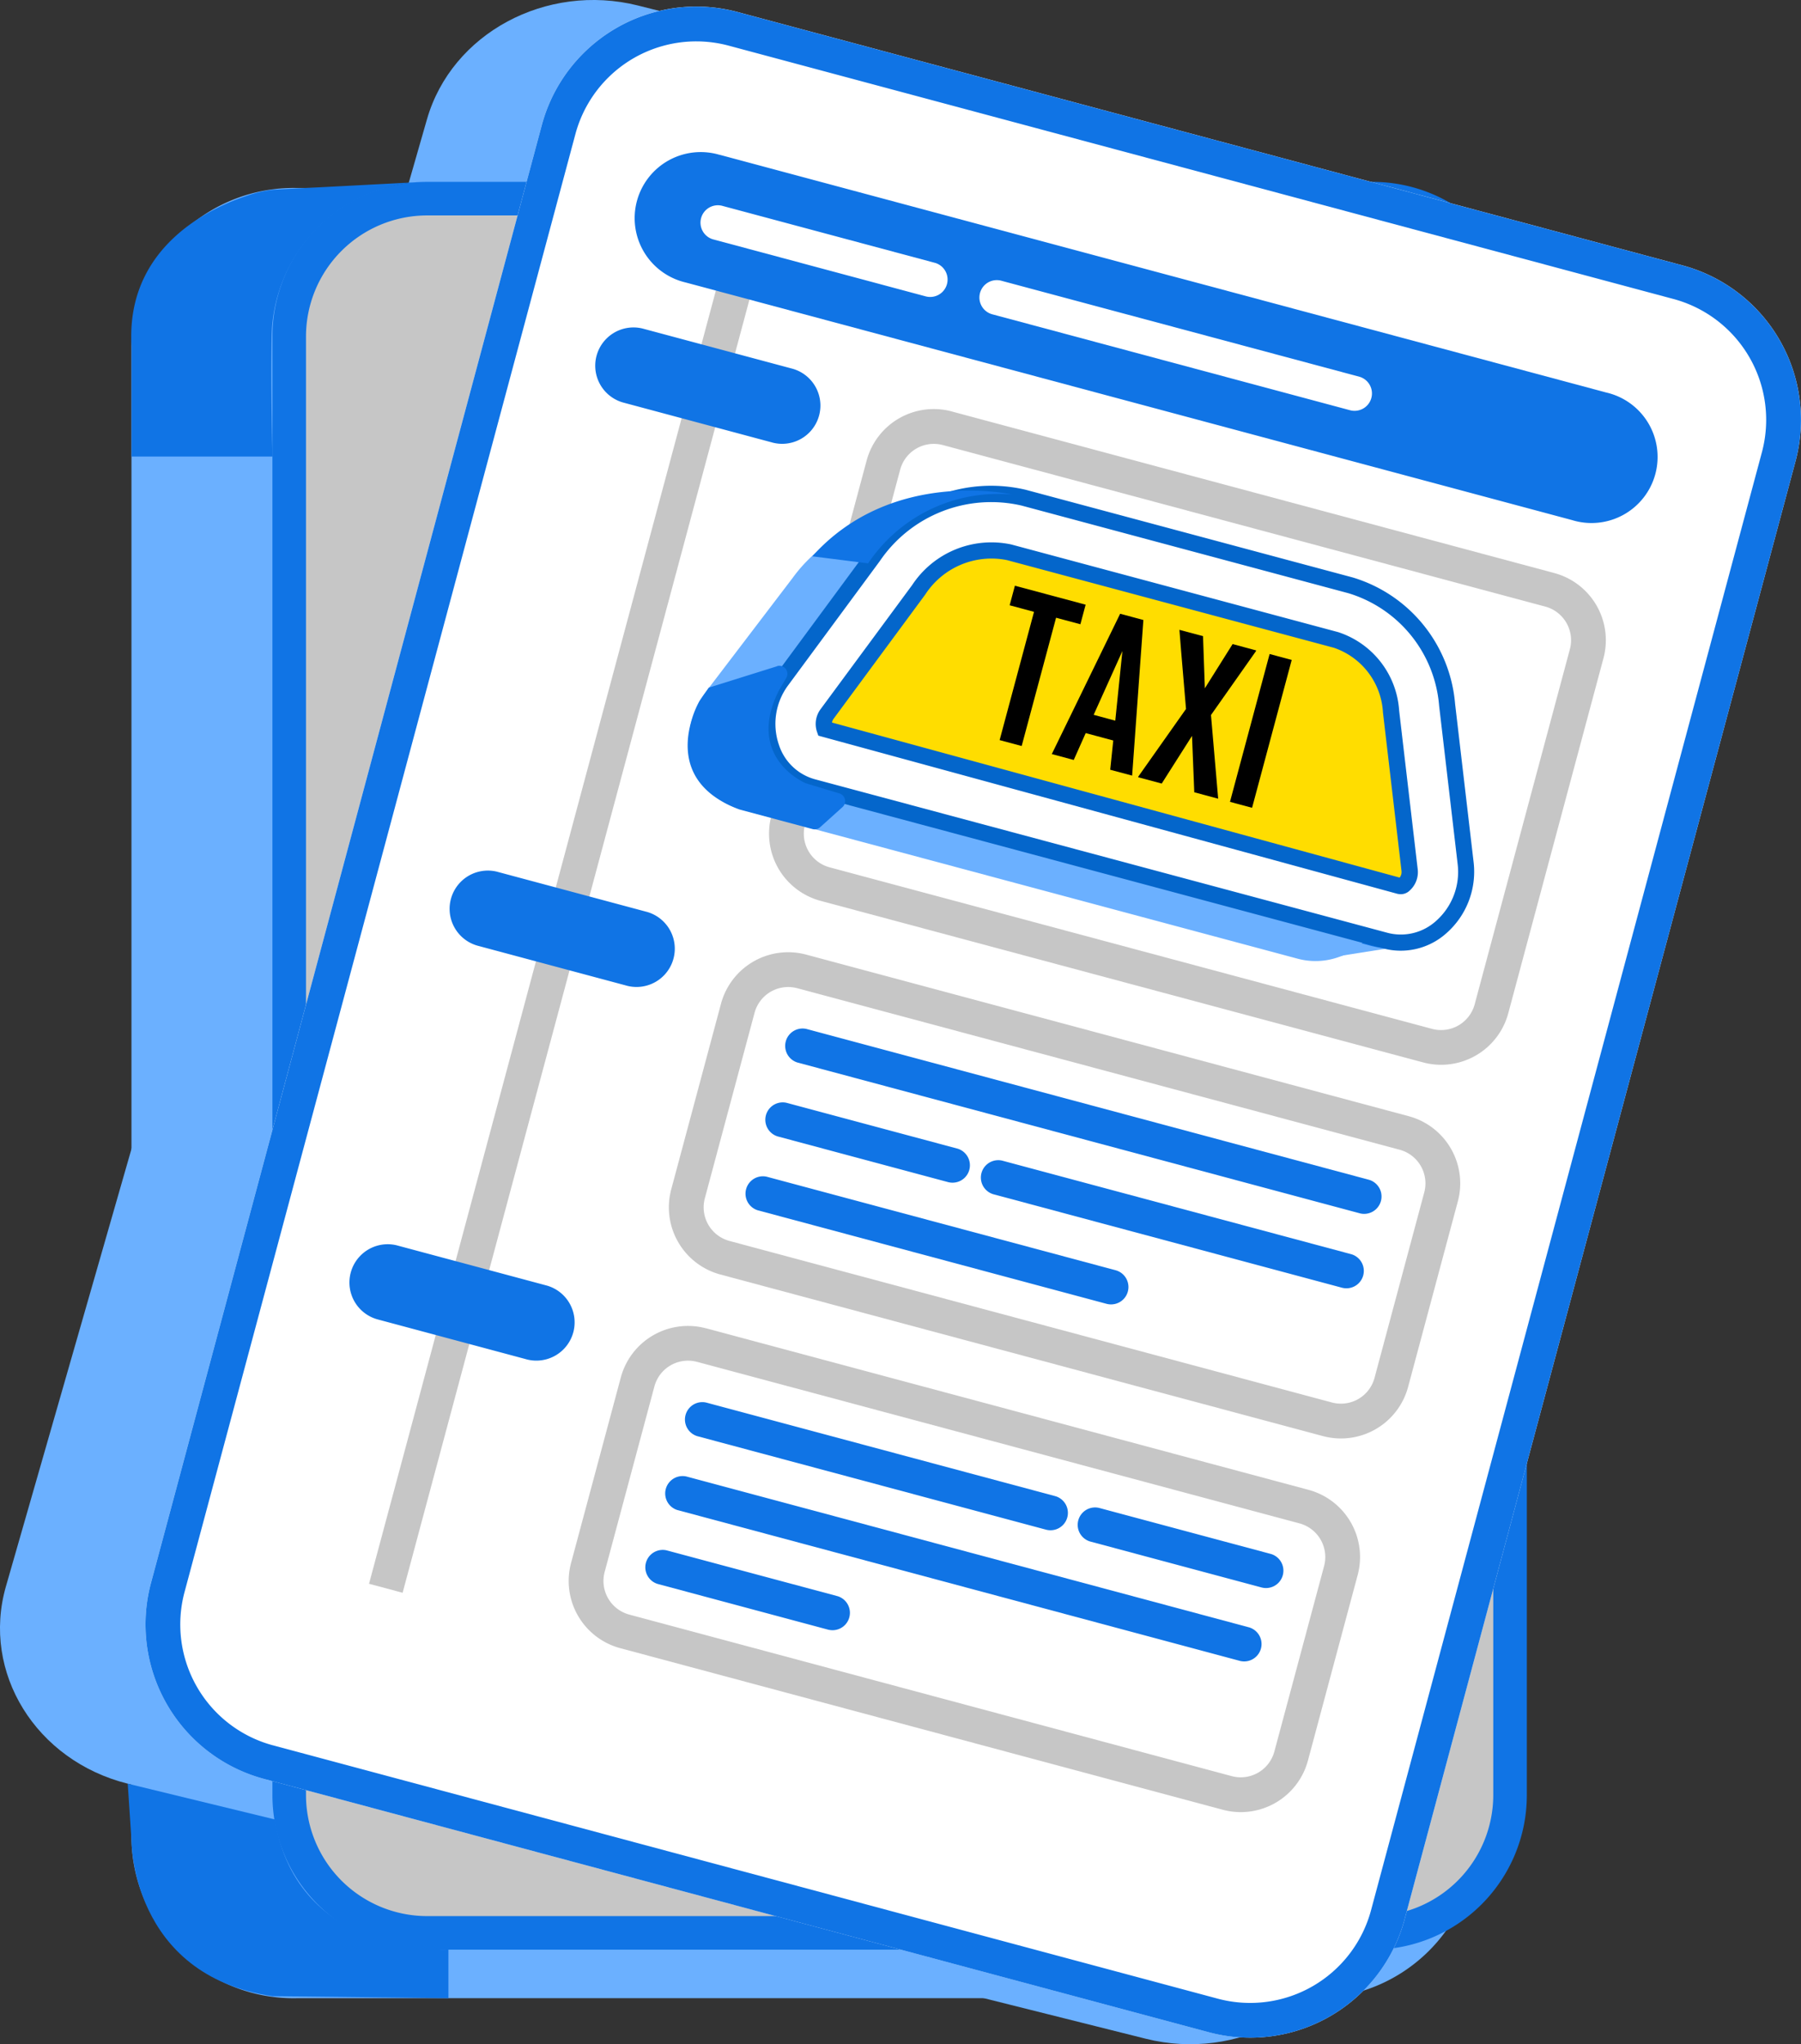 <svg xmlns="http://www.w3.org/2000/svg" width="107.31" height="121.788" viewBox="0 0 107.31 121.788">
  <rect x="0" y="0" width="107.31" height="121.788" fill="#333333" stroke="none"/>
  <g id="Group_35793" data-name="Group 35793" transform="translate(-1373.49 -2334.882)">
    <g id="Group_32286" data-name="Group 32286" transform="translate(0 238.43)">
      <path id="Path_61042" data-name="Path 61042" d="M718.827,30.964l60.648,15.19c5.477,1.371,8.726,6.631,7.258,11.748l-25.089,87.411c-1.468,5.116-7.1,8.152-12.576,6.78L688.42,136.9c-5.477-1.371-8.726-6.631-7.258-11.748v0l25.088-87.409c1.468-5.116,7.1-8.152,12.576-6.78" transform="translate(692.68 2065.818)" fill="#6bb0ff"/>
      <path id="Path_61043" data-name="Path 61043" d="M698.518,41.835h60.391a9.66,9.66,0,0,1,9.875,9.431V140.25a9.66,9.66,0,0,1-9.875,9.43H698.518a9.66,9.66,0,0,1-9.875-9.43V51.266a9.66,9.66,0,0,1,9.875-9.431" transform="translate(692.68 2065.818)" fill="#6bb0ff"/>
      <path id="Path_61044" data-name="Path 61044" d="M762.574,145.786H706.252a8.219,8.219,0,0,1-8.21-8.21v-86.9a8.219,8.219,0,0,1,8.21-8.21h56.322a8.219,8.219,0,0,1,8.21,8.21v86.9a8.219,8.219,0,0,1-8.21,8.21" transform="translate(692.68 2065.818)" fill="#c6c6c6"/>
      <path id="Path_61045" data-name="Path 61045" d="M706.252,41.469v2a7.218,7.218,0,0,0-7.21,7.21v86.9a7.219,7.219,0,0,0,7.21,7.21h56.322a7.219,7.219,0,0,0,7.21-7.21v-86.9a7.218,7.218,0,0,0-7.21-7.21H706.252Zm0,0h56.322a9.21,9.21,0,0,1,9.21,9.21v86.9a9.211,9.211,0,0,1-9.21,9.21H706.252a9.211,9.211,0,0,1-9.21-9.21v-86.9a9.21,9.21,0,0,1,9.21-9.21" transform="translate(692.68 2065.818)" fill="#1074e5"/>
      <path id="Path_61046" data-name="Path 61046" d="M705.842,41.479l-8.8.461a7.248,7.248,0,0,0-1.594.383c-2.036.679-7.166,2.988-6.8,8.943v6.568h8.4s-.107-3.482-.053-7.248a9.377,9.377,0,0,1,8.853-9.107" transform="translate(692.68 2065.818)" fill="#1074e5"/>
      <path id="Path_61047" data-name="Path 61047" d="M688.421,136.9l.222,3.344s-.074,8.062,8.4,9.318l10.485.115v-2.894s-9,.542-10.341-7.752Z" transform="translate(692.68 2065.818)" fill="#1074e5"/>
      <path id="Path_61048" data-name="Path 61048" d="M724.765,31.352l56.29,15.092a9.53,9.53,0,0,1,6.737,11.673l-23.287,86.852a9.53,9.53,0,0,1-11.673,6.737l-56.289-15.092a9.529,9.529,0,0,1-6.737-11.673l23.286-86.852a9.53,9.53,0,0,1,11.673-6.737" transform="translate(692.68 2065.818)" fill="#fff"/>
      <path id="Path_61049" data-name="Path 61049" d="M724.228,33.354a7.456,7.456,0,0,0-9.134,5.272l-23.287,86.852a7.458,7.458,0,0,0,5.266,9.138h.005l56.29,15.093a7.459,7.459,0,0,0,9.135-5.273L785.79,57.581a7.457,7.457,0,0,0-5.272-9.135Zm.537-2,56.29,15.092a9.53,9.53,0,0,1,6.737,11.673l-23.287,86.852a9.53,9.53,0,0,1-11.673,6.737l-56.289-15.092a9.529,9.529,0,0,1-6.737-11.673l23.286-86.852a9.53,9.53,0,0,1,11.673-6.737" transform="translate(692.68 2065.818)" fill="#1074e5"/>
      <rect id="Rectangle_16397" data-name="Rectangle 16397" width="83.699" height="2.072" transform="translate(1395.478 2190.808) rotate(-74.985)" fill="#c6c6c6"/>
      <path id="Path_61050" data-name="Path 61050" d="M723.69,39.856,776.519,54.02a3.937,3.937,0,1,1-2.039,7.6L721.651,47.46a3.936,3.936,0,1,1,2.039-7.6" transform="translate(692.68 2065.818)" fill="#1074e5"/>
      <path id="Path_61051" data-name="Path 61051" d="M719.192,50.233l8.766,2.35a2.279,2.279,0,1,1-1.088,4.427c-.031-.007-.061-.016-.092-.025l-8.766-2.35a2.279,2.279,0,1,1,1.088-4.427l.092.025" transform="translate(692.68 2065.818)" fill="#1074e5"/>
      <path id="Path_61052" data-name="Path 61052" d="M710.515,82.592l8.766,2.35a2.279,2.279,0,1,1-1.088,4.427c-.031-.007-.061-.016-.092-.025l-8.766-2.35a2.279,2.279,0,1,1,1.088-4.427l.092.025" transform="translate(692.68 2065.818)" fill="#1074e5"/>
      <path id="Path_61053" data-name="Path 61053" d="M704.546,104.853l8.766,2.35a2.279,2.279,0,1,1-1.088,4.427c-.03-.007-.061-.016-.092-.025l-8.766-2.35a2.279,2.279,0,1,1,1.088-4.427l.092.025" transform="translate(692.68 2065.818)" fill="#1074e5"/>
      <path id="Path_61054" data-name="Path 61054" d="M736.983,57.149a2.074,2.074,0,0,0-2.537,1.464l-5.672,21.155a2.075,2.075,0,0,0,1.465,2.538l35.9,9.626a2.074,2.074,0,0,0,2.538-1.465l5.672-21.155a2.075,2.075,0,0,0-1.465-2.539l-35.9-9.625m.536-2,35.9,9.626a4.144,4.144,0,0,1,2.93,5.075L770.678,91a4.142,4.142,0,0,1-5.075,2.929l-35.9-9.625a4.143,4.143,0,0,1-2.929-5.075v0l5.672-21.154a4.143,4.143,0,0,1,5.075-2.929" transform="translate(692.68 2065.818)" fill="#c6c6c6"/>
      <path id="Path_61055" data-name="Path 61055" d="M728.844,87.506l35.9,9.626a4.144,4.144,0,0,1,2.93,5.075l-2.964,11.055a4.144,4.144,0,0,1-5.076,2.929l-35.9-9.626a4.143,4.143,0,0,1-2.929-5.075l2.964-11.055a4.143,4.143,0,0,1,5.075-2.929" transform="translate(692.68 2065.818)" fill="#fff"/>
      <path id="Path_61056" data-name="Path 61056" d="M728.307,89.508a2.074,2.074,0,0,0-2.537,1.464l-2.964,11.055a2.075,2.075,0,0,0,1.465,2.538l35.9,9.625a2.073,2.073,0,0,0,2.538-1.465l2.964-11.054a2.075,2.075,0,0,0-1.465-2.539l-35.9-9.625m.536-2,35.9,9.626a4.144,4.144,0,0,1,2.93,5.075l-2.964,11.055a4.144,4.144,0,0,1-5.076,2.929l-35.9-9.626a4.143,4.143,0,0,1-2.929-5.075l2.964-11.055a4.143,4.143,0,0,1,5.075-2.929" transform="translate(692.68 2065.818)" fill="#c6c6c6"/>
      <path id="Path_61057" data-name="Path 61057" d="M722.875,109.767l35.9,9.626a4.144,4.144,0,0,1,2.93,5.075l-2.964,11.055a4.143,4.143,0,0,1-5.075,2.929l-35.9-9.626a4.143,4.143,0,0,1-2.93-5.075L717.8,112.7a4.144,4.144,0,0,1,5.075-2.929" transform="translate(692.68 2065.818)" fill="#fff"/>
      <path id="Path_61058" data-name="Path 61058" d="M722.339,111.769a2.073,2.073,0,0,0-2.537,1.464l-2.965,11.055a2.075,2.075,0,0,0,1.465,2.538l35.9,9.625a2.075,2.075,0,0,0,2.539-1.465l2.964-11.054a2.076,2.076,0,0,0-1.466-2.539l-35.9-9.625m.536-2,35.9,9.626a4.144,4.144,0,0,1,2.93,5.075l-2.964,11.055a4.143,4.143,0,0,1-5.075,2.929l-35.9-9.626a4.143,4.143,0,0,1-2.93-5.075L717.8,112.7a4.144,4.144,0,0,1,5.075-2.929" transform="translate(692.68 2065.818)" fill="#c6c6c6"/>
      <path id="Path_61059" data-name="Path 61059" d="M761.856,102.926l-33.531-8.99a1.036,1.036,0,0,1,.536-2h0l33.531,8.99a1.036,1.036,0,0,1-.537,2" transform="translate(692.68 2065.818)" fill="#1074e5"/>
      <path id="Path_61060" data-name="Path 61060" d="M754.707,129.59l-33.531-8.99a1.036,1.036,0,0,1,.536-2h0l33.531,8.99a1.036,1.036,0,0,1-.537,2" transform="translate(692.68 2065.818)" fill="#1074e5"/>
      <path id="Path_61061" data-name="Path 61061" d="M737.33,101.069l-10.185-2.731a1.036,1.036,0,0,1,.537-2l10.185,2.73a1.036,1.036,0,0,1-.537,2" transform="translate(692.68 2065.818)" fill="#1074e5"/>
      <path id="Path_61062" data-name="Path 61062" d="M730.18,127.732,719.995,125a1.036,1.036,0,0,1,.537-2l10.185,2.73a1.036,1.036,0,0,1-.537,2" transform="translate(692.68 2065.818)" fill="#1074e5"/>
      <path id="Path_61063" data-name="Path 61063" d="M756.009,125.219l-10.185-2.731a1.036,1.036,0,1,1,.537-2l10.185,2.73a1.036,1.036,0,0,1-.537,2" transform="translate(692.68 2065.818)" fill="#1074e5"/>
      <path id="Path_61064" data-name="Path 61064" d="M760.8,107.361l-20.812-5.58a1.036,1.036,0,0,1,.537-2h0l20.812,5.579a1.036,1.036,0,0,1-.537,2" transform="translate(692.68 2065.818)" fill="#1074e5"/>
      <path id="Path_61065" data-name="Path 61065" d="M743.168,121.776l-20.812-5.58a1.036,1.036,0,0,1,.537-2h0l20.812,5.579a1.036,1.036,0,0,1-.537,2" transform="translate(692.68 2065.818)" fill="#1074e5"/>
      <path id="Path_61066" data-name="Path 61066" d="M746.776,108.321l-20.812-5.58a1.036,1.036,0,0,1,.537-2h0l20.812,5.579a1.036,1.036,0,0,1-.537,2" transform="translate(692.68 2065.818)" fill="#1074e5"/>
      <path id="Path_61067" data-name="Path 61067" d="M761.286,55.084l-21.314-5.715a1.036,1.036,0,1,1,.536-2h0l21.314,5.714a1.036,1.036,0,0,1-.537,2" transform="translate(692.68 2065.818)" fill="#fff"/>
      <path id="Path_61068" data-name="Path 61068" d="M736,48.3l-12.647-3.391a1.036,1.036,0,1,1,.536-2h0l12.647,3.39a1.036,1.036,0,0,1-.537,2" transform="translate(692.68 2065.818)" fill="#fff"/>
      <path id="Path_61069" data-name="Path 61069" d="M760.158,87.663l3.806-.6-4.021-1.223Z" transform="translate(692.68 2065.818)" fill="#6bb0ff"/>
      <path id="Path_61070" data-name="Path 61070" d="M724.154,73.445l5.371-7.051a6.812,6.812,0,0,1,7.136-2.674l19.522,5.234a6.435,6.435,0,0,1,4.568,5.528l.541,4.07.666,5.019a2.274,2.274,0,0,1-2.637,2.643l-34.2-9.169a2.274,2.274,0,0,1-.968-3.6" transform="translate(692.68 2065.818)" fill="#6bb0ff"/>
      <path id="Path_61071" data-name="Path 61071" d="M724.154,73.445l5.371-7.051a6.812,6.812,0,0,1,7.136-2.674l19.522,5.234a6.435,6.435,0,0,1,4.568,5.528l1.206,9.088a2.274,2.274,0,0,1-2.637,2.644l-34.2-9.169a2.274,2.274,0,0,1-.968-3.6" transform="translate(692.68 2065.818)" fill="#6bb0ff"/>
      <path id="Path_61072" data-name="Path 61072" d="M758.952,87.6l-34.2-9.17a3.379,3.379,0,0,1-2.333-2.228,3.891,3.891,0,0,1,.6-3.618l5.371-7.051a8.253,8.253,0,0,1,8.64-3.191l19.523,5.235a7.877,7.877,0,0,1,5.617,6.721l1.207,9.087a3.892,3.892,0,0,1-1.283,3.445,3.381,3.381,0,0,1-3.143.77M736.29,65.1a5.408,5.408,0,0,0-5.632,2.162l-5.366,7.045a1.049,1.049,0,0,0-.166.961.566.566,0,0,0,.367.39l34.2,9.168a.565.565,0,0,0,.515-.155,1.048,1.048,0,0,0,.334-.919l-1.2-9.082a5.034,5.034,0,0,0-3.523-4.336Z" transform="translate(692.68 2065.818)" fill="#6bb0ff"/>
      <path id="Path_61073" data-name="Path 61073" d="M732.582,62.5l4.619-1.83-3.121,2.349Z" transform="translate(692.68 2065.818)" fill="#6bb0ff"/>
      <path id="Path_61074" data-name="Path 61074" d="M726.87,72.367l5.615-7.606a7.025,7.025,0,0,1,7.386-2.952l20.056,5.377a6.632,6.632,0,0,1,4.645,5.866l.51,4.352.632,5.365c.2,1.734-1.262,3.26-2.748,2.862l-35.14-9.422c-1.481-.4-1.989-2.441-.956-3.842" transform="translate(692.68 2065.818)" fill="#fff"/>
      <path id="Path_61075" data-name="Path 61075" d="M762.591,87.01l-35.136-9.42a3.411,3.411,0,0,1-2.334-2.23,4.217,4.217,0,0,1,.6-3.844l5.615-7.606a8.458,8.458,0,0,1,8.908-3.483L760.295,65.8a8.071,8.071,0,0,1,5.7,7.081l1.137,9.716a4.213,4.213,0,0,1-1.4,3.64,3.41,3.41,0,0,1-3.141.769M739.5,63.19a5.625,5.625,0,0,0-5.867,2.415l-5.615,7.607a1.337,1.337,0,0,0-.2,1.2.6.6,0,0,0,.375.411l35.139,9.422a.6.6,0,0,0,.532-.168,1.337,1.337,0,0,0,.425-1.143l-1.138-9.716a5.237,5.237,0,0,0-3.6-4.651Z" transform="translate(692.68 2065.818)" fill="#1074e5"/>
      <path id="Path_61076" data-name="Path 61076" d="M743.944,67.715l-1.677-.45L739.9,76.088l-1.512-.406,2.366-8.822-1.676-.449.36-1.346L744.3,66.37Zm3.56,10.411-1.507-.4.213-2.014-1.9-.51-.823,1.85-1.5-.4.007-.026,4.691-9.627,1.6.428Zm-1.159-3.778.489-4.786-1.976,4.387Zm7.08,5.366-1.642-.441-.161-3.88-2.084,3.279-1.619-.435.014-.052,3.278-4.643q-.461-5.417-.447-5.441l1.62.435.125,3.585,1.912-3.039,1.612.432-.016.059-3.085,4.388Zm2.332.625-1.521-.408,2.726-10.168,1.52.408Z" transform="translate(692.68 2065.818)" fill="#1074e5"/>
    </g>
    <g id="Taxi" transform="matrix(0.966, 0.259, -0.259, 0.966, 965.614, 1668.994)">
      <path id="Path_63893" data-name="Path 63893" d="M371.341,59.554l3.265-7.964a6.619,6.619,0,0,1,6.023-4.305H400.26a6.252,6.252,0,0,1,5.679,4.036L407.47,55l1.887,4.541a2.209,2.209,0,0,1-1.809,3.144H373.154a2.209,2.209,0,0,1-1.813-3.133" transform="translate(248.283 507.746)" fill="#6bb0ff"/>
      <path id="Path_63894" data-name="Path 63894" d="M371.341,59.554l3.265-7.964a6.619,6.619,0,0,1,6.023-4.305H400.26a6.252,6.252,0,0,1,5.679,4.036l3.418,8.223a2.209,2.209,0,0,1-1.809,3.144H373.154a2.209,2.209,0,0,1-1.813-3.134" transform="translate(248.283 507.746)" fill="#6bb0ff"/>
      <path id="Path_61227" data-name="Path 61227" d="M403.231,60.561H368.837a4.123,4.123,0,0,1-3.412-1.858A4.576,4.576,0,0,1,365,54.411l3.265-7.964a8.81,8.81,0,0,1,8.046-5.662h19.632a8.447,8.447,0,0,1,7.7,5.383l3.418,8.224a4.573,4.573,0,0,1-.41,4.3A4.121,4.121,0,0,1,403.231,60.561Zm-26.92-15.4a4.463,4.463,0,0,0-4,2.949l-3.265,7.963,33.93.118L399.6,47.847a4.1,4.1,0,0,0-3.66-2.689Z" transform="translate(252.6 512.06)" fill="#6bb0ff"/>
      <path id="Path_63900" data-name="Path 63900" d="M389.714,44.47h0a.478.478,0,1,1,.25.861.478.478,0,0,1-.25-.861" transform="translate(236.097 509.681)" fill="#6bb0ff"/>
      <path id="Path_63895" data-name="Path 63895" d="M382.5,51.456l3.354-8.551a6.822,6.822,0,0,1,6.188-4.623h20.169a6.443,6.443,0,0,1,5.834,4.335l1.572,3.954,1.939,4.875c.627,1.576-.364,3.376-1.858,3.376H384.367c-1.49,0-2.481-1.79-1.863-3.364" transform="translate(240.877 513.721)" fill="#f5f5f5"/>
      <path id="Path_63896" data-name="Path 63896" d="M382.5,51.456l3.354-8.551a6.822,6.822,0,0,1,6.188-4.623h20.169a6.443,6.443,0,0,1,5.834,4.335l3.511,8.83c.627,1.576-.364,3.376-1.858,3.376H384.367c-1.49,0-2.481-1.791-1.863-3.366" transform="translate(240.877 513.721)" fill="#fd0"/>
      <path id="Path_61231" data-name="Path 61231" d="M416.378,53.186H381.043a3.6,3.6,0,0,1-2.993-1.635,4.333,4.333,0,0,1-.435-4.027l3.354-8.551a8.5,8.5,0,0,1,7.753-5.69h20.169a8.129,8.129,0,0,1,7.4,5.4l3.511,8.83a4.39,4.39,0,0,1-.424,4.039A3.6,3.6,0,0,1,416.378,53.186Zm-27.656-16.54A5.176,5.176,0,0,0,384.1,40.2l-3.354,8.551a1,1,0,0,0,.084.9l35.548.165c.095,0,.188-.126.214-.165a1,1,0,0,0,.082-.907l-3.511-8.83a4.8,4.8,0,0,0-4.271-3.275Z" transform="translate(244.201 517.039)" fill="#fff"/>
      <path id="Path_61231_-_Outline" data-name="Path 61231 - Outline" d="M415.361,52.653H380.027a4.08,4.08,0,0,1-3.393-1.846,4.817,4.817,0,0,1-.486-4.476L379.5,37.78a8.984,8.984,0,0,1,8.2-6h20.169a8.609,8.609,0,0,1,7.846,5.7l3.511,8.83a4.88,4.88,0,0,1-.473,4.489A4.076,4.076,0,0,1,415.361,52.653Zm-27.656-19.9a8.025,8.025,0,0,0-7.3,5.383l-3.354,8.551a3.85,3.85,0,0,0,.385,3.578,3.126,3.126,0,0,0,2.594,1.424h35.334a3.123,3.123,0,0,0,2.6-1.428,3.9,3.9,0,0,0,.375-3.588l-3.511-8.83a7.65,7.65,0,0,0-6.947-5.09Zm27.656,16.54h0l-35.8-.166-.143-.21a1.475,1.475,0,0,1-.134-1.354l3.354-8.551a5.654,5.654,0,0,1,5.072-3.862h20.169a5.277,5.277,0,0,1,4.72,3.58l3.511,8.83a1.474,1.474,0,0,1-.131,1.357A.758.758,0,0,1,415.361,49.289Zm-35.216-1.131,35.056.163a.53.53,0,0,0,.006-.409l-3.511-8.83a4.322,4.322,0,0,0-3.822-2.97H387.706a4.7,4.7,0,0,0-4.172,3.248l-3.354,8.552A.534.534,0,0,0,380.145,48.158Z" transform="translate(245.217 518.056)" fill="#0466cb"/>
      <g id="Group_35791" data-name="Group 35791" transform="translate(633.776 555.513)">
        <g id="Group_31867" data-name="Group 31867" transform="translate(0 0)" style="isolation: isolate">
          <g id="Group_31866" data-name="Group 31866">
            <g id="Group_35792" data-name="Group 35792">
              <path id="Path_66456" data-name="Path 66456" d="M4.815-27.093h-1.5v7.911H1.955v-7.911H.452V-28.3H4.815Zm5.313,7.911H8.776L8.5-20.912H6.8l-.274,1.73H5.176V-19.2L6.941-28.31H8.374Zm-1.818-2.9L7.646-26.2l-.67,4.113Zm7.125,2.9H13.961l-1-3.21-1.008,3.21H10.5v-.047l1.7-4.62q-1.6-4.427-1.6-4.451h1.456l.909,2.971.915-2.971H15.33v.052l-1.6,4.363Zm2.091,0H16.163V-28.3h1.363Z" transform="translate(-0.452 28.31)"/>
            </g>
          </g>
        </g>
      </g>
      <path id="Path_63897" data-name="Path 63897" d="M409.573,43.9a.478.478,0,0,0-.462.478V57.163a.478.478,0,0,0,.478.478h18.452V43.9H409.573Z" transform="translate(223.095 509.99)" fill="none"/>
      <path id="Path_63899" data-name="Path 63899" d="M368.715,73.3l-3.595,2.279-.321.891s-1.42,5.143,3.962,5.648l.053,0h4.462a.479.479,0,0,0,.4-.218l.979-1.509a.478.478,0,0,0-.386-.738l-2.079-.067a.4.4,0,0,1-.06-.006c-.359-.06-3.791-.742-2.936-4.9,0-.013.006-.027.009-.04l.225-.816a.478.478,0,0,0-.717-.531" transform="translate(252.615 490.529)" fill="#1074e5"/>
      <path id="Path_63898" data-name="Path 63898" d="M388.307,33.279s-7.315.275-10.544,6.638l3.32-.456a9.341,9.341,0,0,1,7.224-6.182" transform="translate(243.9 517.041)" fill="#1074e5"/>
    </g>
  </g>
</svg>
